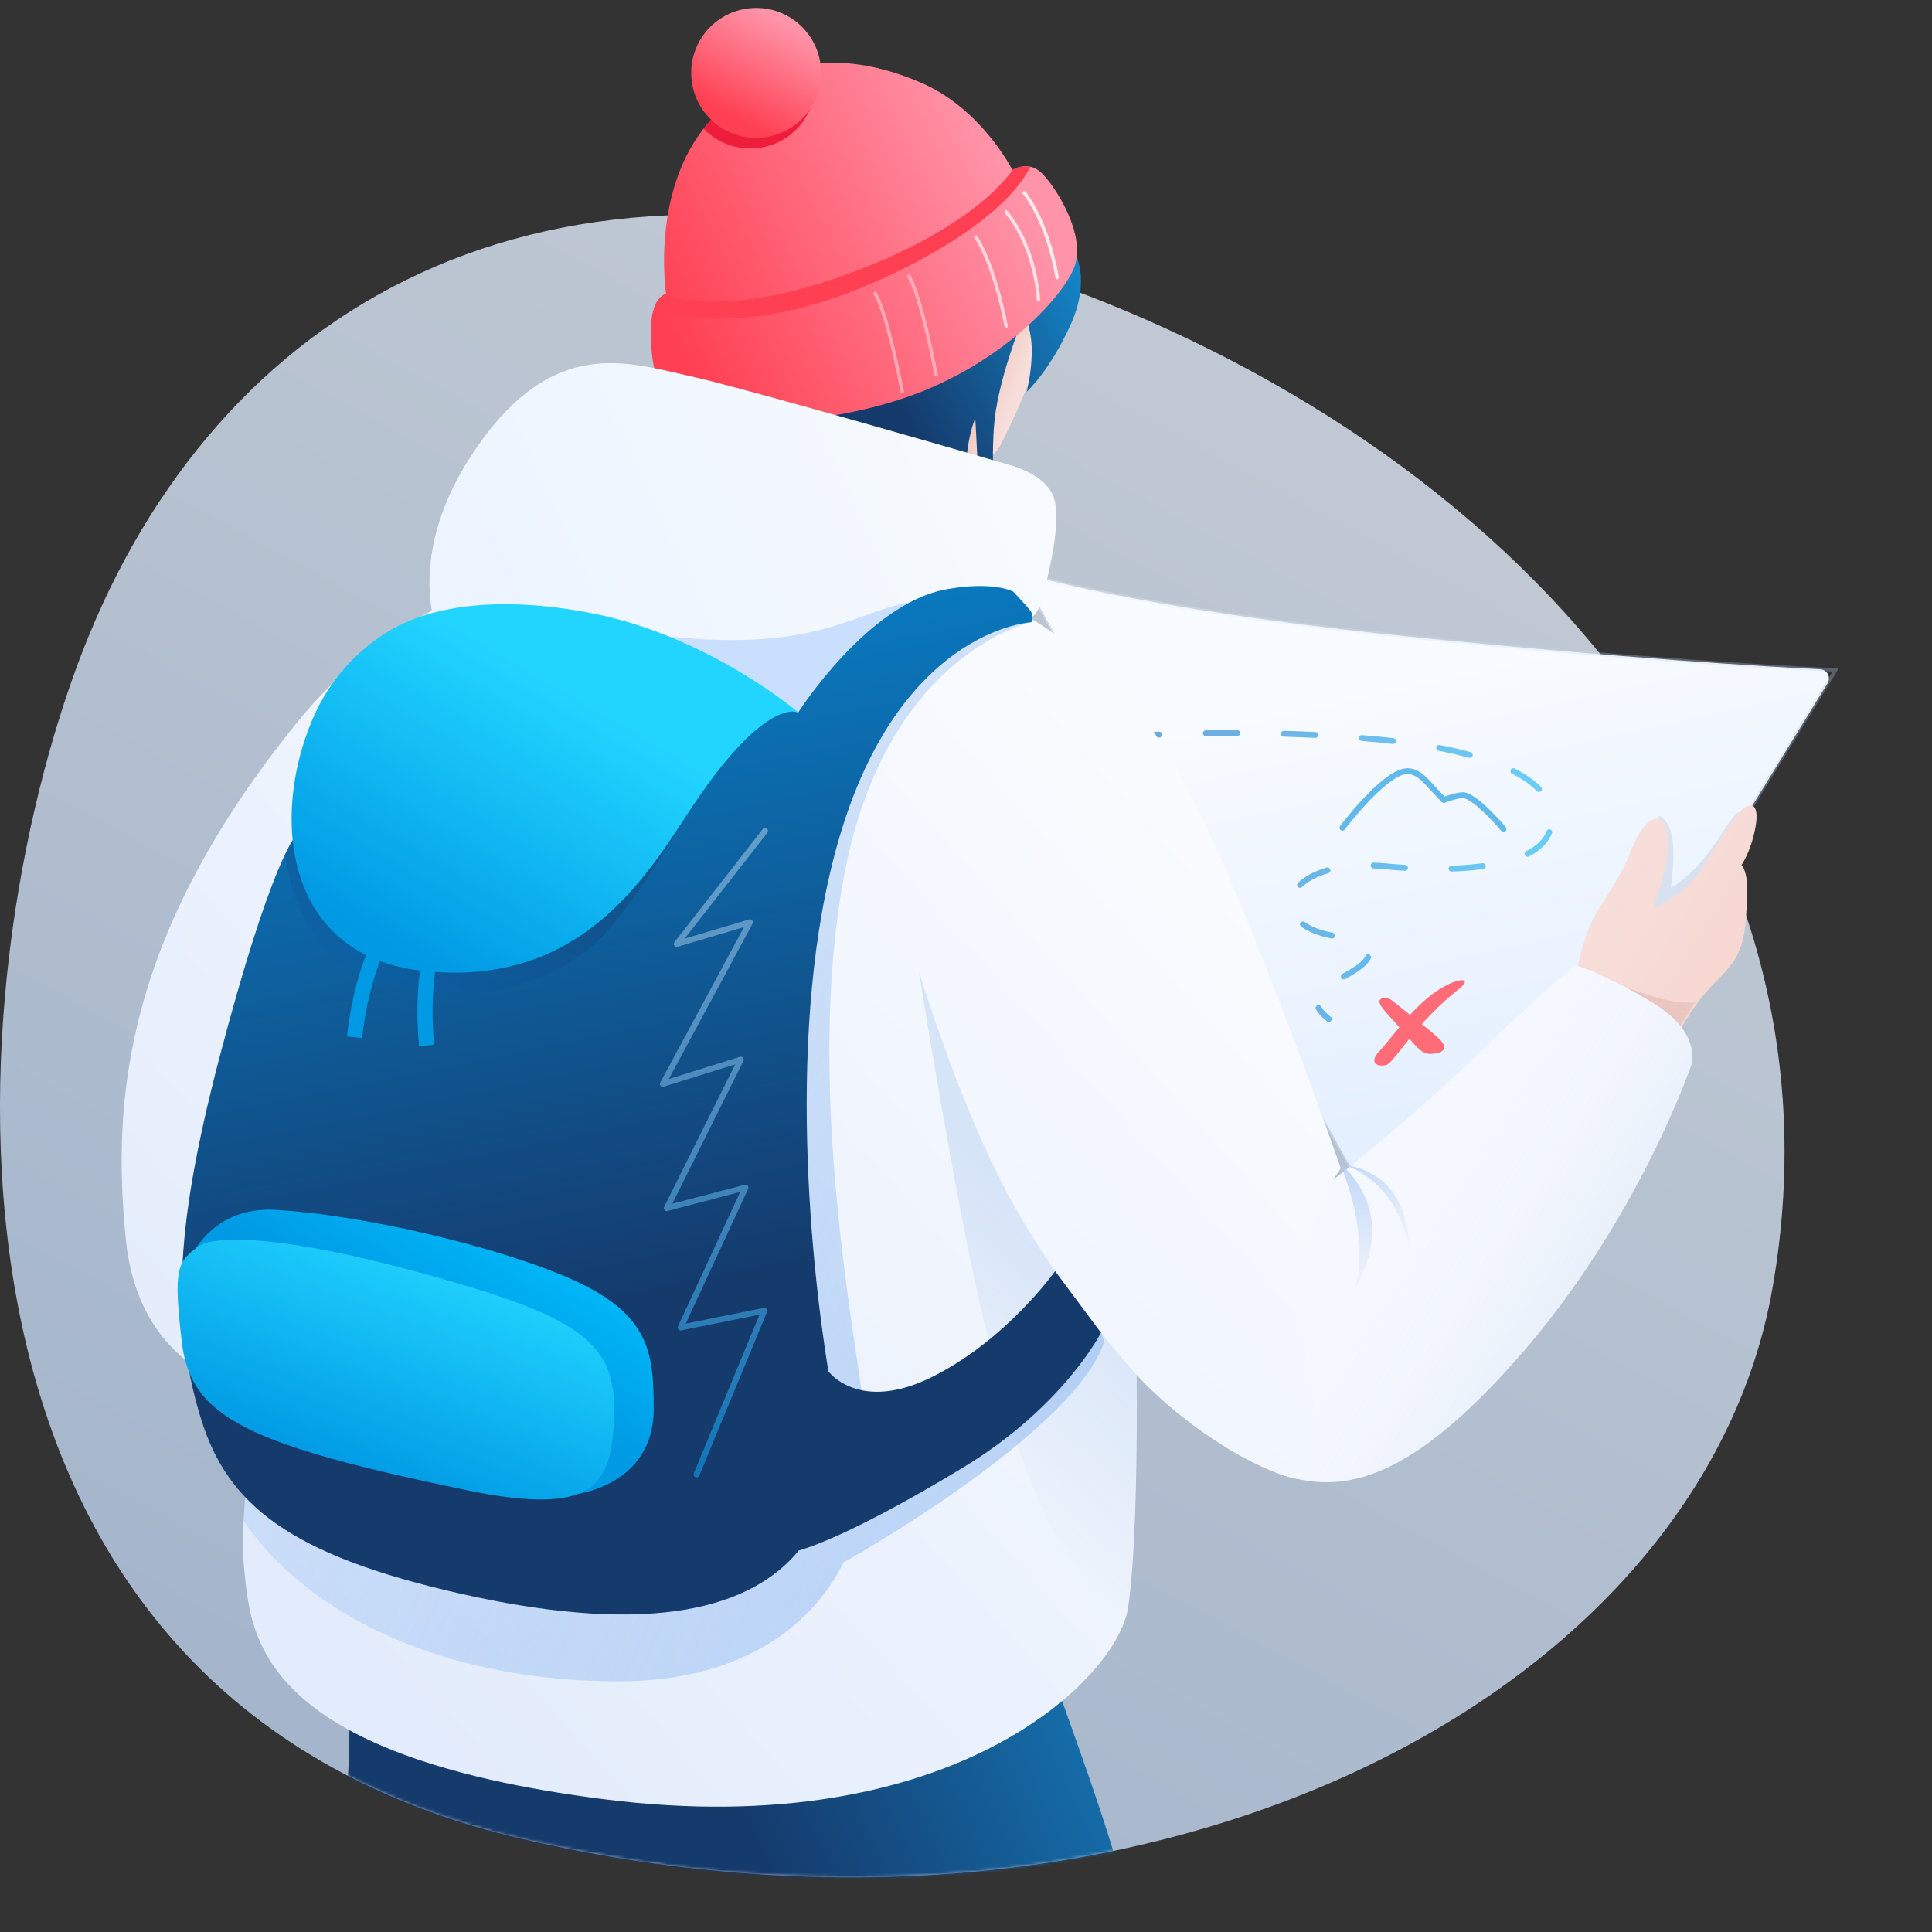 <?xml version="1.0" encoding="UTF-8"?> <svg xmlns="http://www.w3.org/2000/svg" xmlns:xlink="http://www.w3.org/1999/xlink" id="eGAIK0Z6Oj51" viewBox="0 0 636 636" shape-rendering="geometricPrecision" text-rendering="geometricPrecision"><rect x="0" y="0" width="636" height="636" fill="#333333" stroke="none"/> <style><![CDATA[ #eGAIK0Z6Oj58_tr {animation: eGAIK0Z6Oj58_tr__tr 3000ms linear infinite alternate forwards}@keyframes eGAIK0Z6Oj58_tr__tr { 0% {transform: translate(446.46px,468.329px) rotate(0deg);animation-timing-function: cubic-bezier(0.25,0.46,0.45,0.94)} 33.333% {transform: translate(446.46px,468.329px) rotate(-1.4deg)} 66.667% {transform: translate(446.46px,468.329px) rotate(-1.4deg);animation-timing-function: cubic-bezier(0.25,0.46,0.45,0.94)} 83.333% {transform: translate(446.46px,468.329px) rotate(0deg)} 100% {transform: translate(446.46px,468.329px) rotate(0deg)}} #eGAIK0Z6Oj528_tr {animation: eGAIK0Z6Oj528_tr__tr 3000ms linear infinite alternate forwards}@keyframes eGAIK0Z6Oj528_tr__tr { 0% {transform: translate(268.389px,150.608px) rotate(0deg)} 33.333% {transform: translate(268.389px,150.608px) rotate(9.688deg)} 66.667% {transform: translate(268.389px,150.608px) rotate(9.688deg)} 83.333% {transform: translate(268.389px,150.608px) rotate(0deg)} 100% {transform: translate(268.389px,150.608px) rotate(0deg)}} #eGAIK0Z6Oj550_tr {animation: eGAIK0Z6Oj550_tr__tr 3000ms linear infinite alternate forwards}@keyframes eGAIK0Z6Oj550_tr__tr { 0% {transform: translate(277.231px,159.647px) rotate(0deg);animation-timing-function: cubic-bezier(0.42,0,1,1)} 33.333% {transform: translate(277.231px,159.647px) rotate(6.477deg)} 66.667% {transform: translate(277.231px,159.647px) rotate(6.477deg);animation-timing-function: cubic-bezier(0,0,0.58,1)} 83.333% {transform: translate(277.231px,159.647px) rotate(0deg)} 100% {transform: translate(277.231px,159.647px) rotate(0deg)}} ]]></style> <defs> <linearGradient id="eGAIK0Z6Oj52-fill" x1="186.19" y1="618" x2="528.221" y2="-13.329" spreadMethod="pad" gradientUnits="userSpaceOnUse" gradientTransform="translate(0 0)"> <stop id="eGAIK0Z6Oj52-fill-0" offset="0%" stop-color="#c1d6f2"></stop> <stop id="eGAIK0Z6Oj52-fill-1" offset="100%" stop-color="#eff6ff"></stop> </linearGradient> <linearGradient id="eGAIK0Z6Oj55-fill" x1="258.748" y1="631.518" x2="476.003" y2="530.315" spreadMethod="pad" gradientUnits="userSpaceOnUse" gradientTransform="translate(0 0)"> <stop id="eGAIK0Z6Oj55-fill-0" offset="0%" stop-color="#153a6c"></stop> <stop id="eGAIK0Z6Oj55-fill-1" offset="100%" stop-color="#14a6ee"></stop> </linearGradient> <linearGradient id="eGAIK0Z6Oj59-fill" x1="575.311" y1="493.487" x2="513.122" y2="212.078" spreadMethod="pad" gradientUnits="userSpaceOnUse" gradientTransform="translate(0 0)"> <stop id="eGAIK0Z6Oj59-fill-0" offset="0%" stop-color="#d1e4ff"></stop> <stop id="eGAIK0Z6Oj59-fill-1" offset="100%" stop-color="#f8fbff"></stop> </linearGradient> <linearGradient id="eGAIK0Z6Oj515-fill" x1="375.674" y1="241.958" x2="511.677" y2="241.958" spreadMethod="pad" gradientUnits="userSpaceOnUse" gradientTransform="translate(0 0)"> <stop id="eGAIK0Z6Oj515-fill-0" offset="0%" stop-color="rgba(0,103,196,0.7)"></stop> <stop id="eGAIK0Z6Oj515-fill-1" offset="100%" stop-color="rgba(0,175,242,0.7)"></stop> </linearGradient> <linearGradient id="eGAIK0Z6Oj516-fill" x1="375.799" y1="281.376" x2="510.979" y2="281.376" spreadMethod="pad" gradientUnits="userSpaceOnUse" gradientTransform="translate(0 0)"> <stop id="eGAIK0Z6Oj516-fill-0" offset="0%" stop-color="rgba(0,103,196,0.7)"></stop> <stop id="eGAIK0Z6Oj516-fill-1" offset="100%" stop-color="rgba(0,175,242,0.7)"></stop> </linearGradient> <linearGradient id="eGAIK0Z6Oj517-fill" x1="375.674" y1="333.639" x2="511.667" y2="333.639" spreadMethod="pad" gradientUnits="userSpaceOnUse" gradientTransform="translate(0 0)"> <stop id="eGAIK0Z6Oj517-fill-0" offset="0%" stop-color="rgba(0,103,196,0.7)"></stop> <stop id="eGAIK0Z6Oj517-fill-1" offset="100%" stop-color="rgba(0,175,242,0.7)"></stop> </linearGradient> <linearGradient id="eGAIK0Z6Oj518-fill" x1="615.045" y1="259.061" x2="367.92" y2="320.653" spreadMethod="pad" gradientUnits="userSpaceOnUse" gradientTransform="translate(0 0)"> <stop id="eGAIK0Z6Oj518-fill-0" offset="0%" stop-color="#b2ccee"></stop> <stop id="eGAIK0Z6Oj518-fill-1" offset="100%" stop-color="#f0f5fb"></stop> </linearGradient> <linearGradient id="eGAIK0Z6Oj521-fill" x1="531.173" y1="283.194" x2="581.668" y2="314.21" spreadMethod="pad" gradientUnits="userSpaceOnUse" gradientTransform="translate(0 0)"> <stop id="eGAIK0Z6Oj521-fill-0" offset="9%" stop-color="#f7deda"></stop> <stop id="eGAIK0Z6Oj521-fill-1" offset="100%" stop-color="#f7d6cf"></stop> </linearGradient> <linearGradient id="eGAIK0Z6Oj522-fill" x1="518.268" y1="321.102" x2="556.089" y2="335.248" spreadMethod="pad" gradientUnits="userSpaceOnUse" gradientTransform="translate(0 0)"> <stop id="eGAIK0Z6Oj522-fill-0" offset="0%" stop-color="#dbafa9"></stop> <stop id="eGAIK0Z6Oj522-fill-1" offset="100%" stop-color="rgba(219,175,169,0.7)"></stop> </linearGradient> <linearGradient id="eGAIK0Z6Oj524-fill" x1="488.552" y1="365.893" x2="545.948" y2="402.833" spreadMethod="pad" gradientUnits="userSpaceOnUse" gradientTransform="translate(0 0)"> <stop id="eGAIK0Z6Oj524-fill-0" offset="5.6%" stop-color="rgba(207,226,253,0)"></stop> <stop id="eGAIK0Z6Oj524-fill-1" offset="100%" stop-color="rgba(139,174,218,0.5)"></stop> </linearGradient> <linearGradient id="eGAIK0Z6Oj525-fill" x1="446.465" y1="367.761" x2="446.465" y2="427.344" spreadMethod="pad" gradientUnits="userSpaceOnUse" gradientTransform="translate(0 0)"> <stop id="eGAIK0Z6Oj525-fill-0" offset="0%" stop-color="#aeccf5"></stop> <stop id="eGAIK0Z6Oj525-fill-1" offset="100%" stop-color="rgba(174,204,245,0)"></stop> </linearGradient> <linearGradient id="eGAIK0Z6Oj527-fill" x1="439.963" y1="367.373" x2="462.249" y2="413.689" spreadMethod="pad" gradientUnits="userSpaceOnUse" gradientTransform="translate(0 0)"> <stop id="eGAIK0Z6Oj527-fill-0" offset="0%" stop-color="#adcbf5"></stop> <stop id="eGAIK0Z6Oj527-fill-1" offset="100%" stop-color="rgba(173,203,245,0)"></stop> </linearGradient> <linearGradient id="eGAIK0Z6Oj530-fill" x1="324.141" y1="129.756" x2="334.464" y2="133.627" spreadMethod="pad" gradientUnits="userSpaceOnUse" gradientTransform="translate(0 0)"> <stop id="eGAIK0Z6Oj530-fill-0" offset="6%" stop-color="#f1cdc6"></stop> <stop id="eGAIK0Z6Oj530-fill-1" offset="85%" stop-color="#f7deda"></stop> </linearGradient> <linearGradient id="eGAIK0Z6Oj531-fill" x1="303.556" y1="147.656" x2="396.534" y2="97.089" spreadMethod="pad" gradientUnits="userSpaceOnUse" gradientTransform="translate(0 0)"> <stop id="eGAIK0Z6Oj531-fill-0" offset="0%" stop-color="#153a6c"></stop> <stop id="eGAIK0Z6Oj531-fill-1" offset="100%" stop-color="#14a6ee"></stop> </linearGradient> <linearGradient id="eGAIK0Z6Oj532-fill" x1="219.855" y1="106.712" x2="330.127" y2="51.342" spreadMethod="pad" gradientUnits="userSpaceOnUse" gradientTransform="translate(0 0)"> <stop id="eGAIK0Z6Oj532-fill-0" offset="0%" stop-color="#ff4053"></stop> <stop id="eGAIK0Z6Oj532-fill-1" offset="100%" stop-color="#ff94a9"></stop> </linearGradient> <linearGradient id="eGAIK0Z6Oj546-fill" x1="241.226" y1="38.381" x2="257.982" y2="7.04" spreadMethod="pad" gradientUnits="userSpaceOnUse" gradientTransform="translate(0 0)"> <stop id="eGAIK0Z6Oj546-fill-0" offset="0%" stop-color="#ff4053"></stop> <stop id="eGAIK0Z6Oj546-fill-1" offset="100%" stop-color="#ff94a9"></stop> </linearGradient> <linearGradient id="eGAIK0Z6Oj547-fill" x1="477.722" y1="211.174" x2="109.198" y2="539.642" spreadMethod="pad" gradientUnits="userSpaceOnUse" gradientTransform="translate(0 0)"> <stop id="eGAIK0Z6Oj547-fill-0" offset="0%" stop-color="#fff"></stop> <stop id="eGAIK0Z6Oj547-fill-1" offset="100%" stop-color="#e3ecfc"></stop> </linearGradient> <linearGradient id="eGAIK0Z6Oj548-fill" x1="393.64" y1="443.816" x2="338.354" y2="506.016" spreadMethod="pad" gradientUnits="userSpaceOnUse" gradientTransform="translate(0 0)"> <stop id="eGAIK0Z6Oj548-fill-0" offset="1.79%" stop-color="#94b9e9"></stop> <stop id="eGAIK0Z6Oj548-fill-1" offset="100%" stop-color="rgba(148,185,233,0)"></stop> </linearGradient> <linearGradient id="eGAIK0Z6Oj549-fill" x1="363.473" y1="434.961" x2="-93.5" y2="234.551" spreadMethod="pad" gradientUnits="userSpaceOnUse" gradientTransform="translate(0 0)"> <stop id="eGAIK0Z6Oj549-fill-0" offset="0%" stop-color="#86b4ef"></stop> <stop id="eGAIK0Z6Oj549-fill-1" offset="100%" stop-color="rgba(134,180,239,0)"></stop> </linearGradient> <linearGradient id="eGAIK0Z6Oj550-fill" x1="324.42" y1="151.661" x2="161.398" y2="227.738" spreadMethod="pad" gradientUnits="userSpaceOnUse" gradientTransform="translate(0 0)"> <stop id="eGAIK0Z6Oj550-fill-0" offset="0%" stop-color="#f7fafe"></stop> <stop id="eGAIK0Z6Oj550-fill-1" offset="100%" stop-color="#ebf4ff"></stop> </linearGradient> <linearGradient id="eGAIK0Z6Oj552-fill" x1="286.826" y1="414.382" x2="211.14" y2="42.756" spreadMethod="pad" gradientUnits="userSpaceOnUse" gradientTransform="translate(0 0)"> <stop id="eGAIK0Z6Oj552-fill-0" offset="0%" stop-color="#153a6c"></stop> <stop id="eGAIK0Z6Oj552-fill-1" offset="100%" stop-color="#0af"></stop> </linearGradient> <linearGradient id="eGAIK0Z6Oj553-fill" x1="120.212" y1="475.561" x2="189.756" y2="354.46" spreadMethod="pad" gradientUnits="userSpaceOnUse" gradientTransform="translate(0 0)"> <stop id="eGAIK0Z6Oj553-fill-0" offset="27%" stop-color="#0099e4"></stop> <stop id="eGAIK0Z6Oj553-fill-1" offset="72%" stop-color="#00c3ff"></stop> </linearGradient> <linearGradient id="eGAIK0Z6Oj554-fill" x1="110.857" y1="484.984" x2="139.247" y2="408.1" spreadMethod="pad" gradientUnits="userSpaceOnUse" gradientTransform="translate(0 0)"> <stop id="eGAIK0Z6Oj554-fill-0" offset="0%" stop-color="#0099e4"></stop> <stop id="eGAIK0Z6Oj554-fill-1" offset="100%" stop-color="#22d5ff"></stop> </linearGradient> <linearGradient id="eGAIK0Z6Oj555-fill" x1="235.019" y1="271.754" x2="235.019" y2="485.53" spreadMethod="pad" gradientUnits="userSpaceOnUse" gradientTransform="translate(0 0)"> <stop id="eGAIK0Z6Oj555-fill-0" offset="0%" stop-color="rgba(222,235,254,0.7)"></stop> <stop id="eGAIK0Z6Oj555-fill-1" offset="100%" stop-color="#0f9eec"></stop> </linearGradient> <linearGradient id="eGAIK0Z6Oj556-fill" x1="129.931" y1="355.53" x2="154.62" y2="292.705" spreadMethod="pad" gradientUnits="userSpaceOnUse" gradientTransform="translate(0 0)"> <stop id="eGAIK0Z6Oj556-fill-0" offset="0%" stop-color="rgba(0,103,196,0.1)"></stop> <stop id="eGAIK0Z6Oj556-fill-1" offset="28%" stop-color="rgba(0,103,196,0.2)"></stop> <stop id="eGAIK0Z6Oj556-fill-2" offset="100%" stop-color="rgba(21,58,108,0.3)"></stop> </linearGradient> <linearGradient id="eGAIK0Z6Oj557-fill" x1="135.636" y1="316.323" x2="190.748" y2="221.535" spreadMethod="pad" gradientUnits="userSpaceOnUse" gradientTransform="translate(0 0)"> <stop id="eGAIK0Z6Oj557-fill-0" offset="0%" stop-color="#0099e4"></stop> <stop id="eGAIK0Z6Oj557-fill-1" offset="94%" stop-color="#22d5ff"></stop> </linearGradient> </defs> <path d="M327.364,86.584C483.622,135.34,611.839,261.693,583.505,423.971c-23.4,134.014-204.031,229.375-411.19,181.479C-30.17,558.635,-16.137,331.635,25.423,219.06C66.984,106.484,171.106,37.828,327.364,86.584Z" opacity="0.8" fill="url(#eGAIK0Z6Oj52-fill)"></path> <g mask="url(#eGAIK0Z6Oj56)"> <g> <path d="M369.011,617.746c-11.773-40.151-23.778-66.082-34.877-105.75-15.238-14.056-144.863-32.836-210.288,0-17.635,8.85,0,91.46-17.547,91.46c85.977,59.48,206.29,34.117,262.712,14.29Z" fill="url(#eGAIK0Z6Oj55-fill)"></path> </g> <mask id="eGAIK0Z6Oj56" mask-type="alpha" x="-150%" y="-150%" height="400%" width="400%"> <path d="M327.364,86.584C483.622,135.34,611.839,261.693,583.505,423.971c-23.4,134.014-204.031,229.375-411.19,181.479C-30.17,558.635,-16.137,331.635,25.423,219.06C66.984,106.484,171.106,37.828,327.364,86.584Z" fill="#fff"></path> </mask> </g> <g id="eGAIK0Z6Oj58_tr" transform="translate(446.46,468.329) rotate(0)"> <g transform="translate(-446.46,-468.329)"> <path d="M335.948,188.512c0,0,37.038,11.757,126.091,20.866c72.986,7.464,121.889,10.198,137.164,10.942c2.292.112,3.614,2.646,2.413,4.601L472.619,434.824L335.948,188.512Z" fill="url(#eGAIK0Z6Oj59-fill)"></path> <g opacity="0.6"> <path d="M441.915,273.462c-.201,0-.402-.067-.574-.192-.43-.315-.516-.927-.191-1.347.038-.048,3.575-4.751,7.972-9.396c6.04-6.375,10.8-9.615,14.136-9.615h.01c3.679,0,5.887,2.408,8.936,5.754c1.09,1.194,2.323,2.542,3.795,3.966.382.373.392.985.019,1.367s-.984.392-1.367.019c-1.51-1.462-2.762-2.839-3.871-4.052-2.915-3.193-4.674-5.124-7.512-5.124h-.01c-5.649.01-16.765,13.171-20.569,18.237-.191.249-.478.383-.774.383Z" fill="#008fde"></path> <path d="M494.963,273.882c-.277,0-.545-.115-.736-.344-2.38-2.829-9.243-10.275-12.407-10.782-1.137-.181-4.387.803-6.165,1.463-.497.181-1.051-.067-1.242-.564-.182-.497.067-1.051.564-1.243.85-.315,5.18-1.873,7.14-1.567c4.435.707,12.655,10.351,13.572,11.441.344.411.287,1.013-.114,1.357-.182.153-.402.23-.622.23l.01.009Z" fill="#008fde"></path> </g> <g opacity="0.8"> <path d="M376.64,243.048c-.507,0-.927-.392-.966-.899-.038-.535.373-.994.899-1.023.019,0,1.845-.114,5.027-.258.536-.019.985.392,1.004.918s-.392.984-.918,1.004c-3.163.143-4.97.258-4.989.258s-.038,0-.067,0h.01Z" fill="url(#eGAIK0Z6Oj515-fill)"></path> <path d="M442.371,322.399c-.344,0-.669-.182-.851-.507-.258-.468-.086-1.051.383-1.309c2.858-1.558,6.748-3.852,7.57-5.85.2-.497.764-.726,1.261-.525.497.2.727.764.526,1.261-1.032,2.524-4.846,4.865-8.44,6.815-.143.077-.306.115-.459.115h.01ZM438.5,308.951c-.057,0-.124,0-.182-.019l-.162-.029c-4.053-.793-7.35-2.084-9.797-3.833-.43-.306-.535-.908-.22-1.348.315-.439.908-.535,1.348-.219c2.217,1.586,5.266,2.771,9.042,3.507l.162.029c.526.105.86.612.765,1.128-.086.459-.497.784-.946.784h-.01Zm-10.562-16.679c-.258,0-.506-.105-.697-.296-.364-.383-.354-.994.038-1.367c2.246-2.132,5.515-3.871,9.462-5.018.507-.153,1.042.143,1.195.659s-.143,1.042-.659,1.195c-3.652,1.061-6.653,2.638-8.67,4.559-.191.182-.43.268-.669.268Zm49.894-5.353c-.517,0-.947-.411-.966-.936-.019-.536.402-.975.927-.994c3.671-.125,7.112-.402,10.227-.813.526-.067,1.014.296,1.081.832.066.525-.297,1.013-.832,1.08-3.173.43-6.681.707-10.418.831-.01,0-.019,0-.029,0h.01Zm-15.322-.258c0,0-.038,0-.057,0-2.132-.134-4.321-.306-6.5-.506-1.29-.125-2.562-.211-3.804-.258-.535-.02-.946-.469-.927-1.004s.468-.946,1.003-.927c1.272.048,2.591.134,3.91.258c2.16.201,4.32.373,6.442.506.535.029.937.488.898,1.023-.028.516-.459.908-.965.908Zm40.354-4.626c-.353,0-.688-.191-.86-.526-.239-.477-.057-1.051.421-1.299c3.44-1.759,5.687-3.986,6.69-6.615.191-.497.746-.745,1.243-.554s.745.745.554,1.242c-1.176,3.088-3.737,5.659-7.618,7.647-.143.076-.286.105-.439.105h.009Zm3.747-21.305c-.258,0-.507-.095-.698-.296-1.931-2.017-4.674-3.938-8.172-5.716-.478-.239-.659-.822-.421-1.3.239-.478.823-.669,1.3-.42c3.69,1.873,6.615,3.928,8.698,6.098.373.382.354.994-.028,1.366-.192.182-.43.268-.669.268h-.01Zm-22.777-11.231c-.086,0-.172-.009-.258-.038-3.097-.851-6.461-1.625-10.007-2.313-.526-.105-.87-.602-.765-1.128s.602-.87,1.128-.764c3.594.688,7.016,1.481,10.16,2.341.516.144.813.669.679,1.185-.115.431-.507.708-.927.708l-.01.009Zm-25.233-4.588c0,0-.077,0-.105,0l-.507-.057c-3.164-.344-6.452-.659-9.778-.937-.535-.047-.927-.506-.879-1.041.047-.536.516-.928,1.041-.88c3.346.277,6.643.593,9.826.937l.507.057c.525.058.908.536.85,1.061-.057.497-.468.86-.955.86Zm-25.606-1.997c0,0-.029,0-.048,0-3.365-.163-6.844-.296-10.323-.402-.535-.019-.956-.458-.937-.994.019-.525.44-.936.966-.936c0,0,.019,0,.028,0c3.499.105,6.987.239,10.361.401.536.029.947.478.918,1.013-.029.516-.449.918-.965.918Zm-36.035-.564c-.525,0-.955-.421-.965-.946c0-.536.421-.975.946-.975c3.049-.048,6.146-.067,9.214-.067.383,0,.765,0,1.157,0c.535,0,.965.43.965.965s-.43.966-.965.966c-.382,0-.774,0-1.157,0-3.058,0-6.145.028-9.185.066c0,0-.01,0-.019,0l.009-.009Z" fill="url(#eGAIK0Z6Oj516-fill)"></path> <path d="M437.448,336.43c-.191,0-.391-.057-.554-.181-.096-.067-2.342-1.683-3.661-3.948-.267-.459-.114-1.051.344-1.319.459-.268,1.052-.115,1.319.344c1.109,1.902,3.097,3.346,3.126,3.355.43.306.535.908.22,1.348-.191.267-.488.401-.784.401h-.01Z" fill="url(#eGAIK0Z6Oj517-fill)"></path> </g> <path d="M472.6,435.971L334.734,187.528l1.386.44c.096.028,9.482,2.982,29.621,7.006c18.59,3.718,50.39,9.137,96.355,13.84c88.021,9.003,141.689,11.144,142.225,11.164l.984.038L472.591,435.971h.009ZM337.143,189.478l135.505,244.2l130.64-212.592c-7.694-.334-59.776-2.791-141.307-11.125-46.031-4.712-77.879-10.132-96.498-13.86-15.848-3.173-25.062-5.677-28.34-6.623Z" opacity="0.3" fill="url(#eGAIK0Z6Oj518-fill)"></path> <path d="M456.345,350.579c-2.61.745-6.06-.564-2.237-4.569c3.823-4.014,9.979-13.247,17.539-18.839c7.551-5.601,14.06-5.84,8.497-1.491-14.002,10.944-21.18,24.153-23.79,24.908l-.009-.009Z" fill="#ff6c77"></path> <path d="M546.041,268.475c0,0,3.154.899,4.368,6.825c1.205,5.935-.392,16.851-.392,16.851s7.446-2.916,17.329-18.562c4.158-6.576,5.181-6.28,5.181-6.28s-8.019,20.541-14.777,26.581c-6.758,6.041-21.582,19.996-16.583-.382s4.874-25.042,4.874-25.042v.009Z" opacity="0.1" fill="#153a6c"></path> <path d="M518.986,320.395c0,0,.363-6.318,3.89-15.427s9.186-13.745,14.108-26.304c4.922-12.569,11.02-12.636,11.833-5.439.812,7.198-.956,13.449-2.495,17.855s-1.472,6.757-1.472,6.757s9.262-4.482,14.032-11.173c4.779-6.691,11.613-19.183,15.063-21.678c3.451-2.494,5.295-.22,3.747,7.198-1.539,7.417-4.406,11.46-4.406,11.46s2.351,1.911,1.835,10.877c-.516,8.965,0,17.338-8.23,25.424-8.229,8.086-9.835,11.575-13.305,16.976-3.316,5.17-3.412,5.113-3.412,5.113l-31.197-21.639h.009Z" transform="translate(0 1.127)" fill="url(#eGAIK0Z6Oj521-fill)"></path> <path d="M555.239,334.493c1.022-1.596,1.882-3.021,2.8-4.454-3.785.095-8.086-.297-12.588-1.635-14.643-4.358-26.275-9.72-26.275-9.72l32.66,20.913c0,0,.095.067,3.412-5.114l-.009.01Z" fill="url(#eGAIK0Z6Oj522-fill)" fill-opacity="0.6"></path> <path d="M400.586,444.497c.784,14.28,2.504,25.625,3.756,32.421c2.677,1.596,5.487,3.145,8.421,4.597c23.15,11.461,46.07,11.68,86.415-33.95c40.344-45.63,57.759-97.435,57.759-97.435s2.868-10.141-11.9-19.403c-14.767-9.262-26.236-13.009-26.236-13.009s-6.395,4.187-30.424,27.556c-24.029,23.37-50.992,44.312-50.992,44.312s-38.099,31.092-36.79,54.901l-.009.01Z" fill="#f5f8fe"></path> <path d="M400.586,444.497c.784,14.28,2.504,25.625,3.756,32.421c2.677,1.596,5.487,3.145,8.421,4.597c23.15,11.461,46.07,11.68,86.415-33.95c40.344-45.63,57.759-97.435,57.759-97.435s2.868-10.141-11.9-19.403c-14.767-9.262-26.236-13.009-26.236-13.009s-6.395,4.187-30.424,27.556c-24.029,23.37-50.992,44.312-50.992,44.312s-38.099,31.092-36.79,54.901l-.009.01Z" opacity="0.3" fill="url(#eGAIK0Z6Oj524-fill)"></path> <path d="M441.176,382.978c0,0,5.84,13.794,6.337,27.282.497,13.487-3.212,17.084-3.212,17.084s8.564-12.432,7.331-24.755c-1.233-12.322-10.456-19.611-10.456-19.611Z" fill="url(#eGAIK0Z6Oj525-fill)"></path> <path d="M458.907,329.876c5.209,4.292,12.827,9.883,15.34,12.588c2.514,2.705.841,4.196-2.896,4.473s-5.41-2.982-10.447-8.535-8.134-8.459-6.26-9.635c1.873-1.175,4.253,1.099,4.253,1.099l.01.01Z" fill="#ff6c77"></path> <path d="M441.801,383.362c0,0,10.504.573,16.726,9.109c5.821,7.981,5.487,19.833,5.487,19.833s-1.08-10.342-7.618-18.801-14.595-10.141-14.595-10.141Z" fill="url(#eGAIK0Z6Oj527-fill)"></path> </g> </g> <g id="eGAIK0Z6Oj528_tr" transform="translate(268.389,150.608) rotate(0)"> <g transform="translate(-268.389,-150.608)"> <g transform="translate(0 0)"> <path d="M329.035,147.094c9.52-17.606,21.496-52.665,21.496-52.665L332.38,102.066l-54.185,55.705c19.25,1.825,46.481-2.619,50.84-10.677Z" fill="url(#eGAIK0Z6Oj530-fill)"></path> <path d="M352.34,107.113c7.034-15.36,1.328-24.182,1.328-24.182l-.009.009-16.077,21.295c0,0,2.332,5.381,2.065,12.483-.268,7.092-1.659,12.215-1.659,12.215s7.317-6.461,14.352-21.821Zm-34.586,52.426c-10.113.42-24.425-.105-47.632-2.581v-.009c-25.358-2.705-42.008-6.739-52.942-10.849l4.97-16.191l114.181-23.991c0,0-8.166,19.948-9.151,34.772-.516,7.828-.306,14.099,0,18.275-.704.084-1.896.163-2.979.234-.534.036-1.042.069-1.452.101-.44-1.663-.774-3.642-.879-5.936-.364-7.99-.813-15.627-.813-15.627s-3.303,6.88-3.303,21.802Z" clip-rule="evenodd" fill="url(#eGAIK0Z6Oj531-fill)" fill-rule="evenodd"></path> </g> <path d="M219.272,96.761c0,0-4.626.774-4.989,10.829-.363,10.055,1.568,24.535,10.829,28.77c9.253,4.234,43.48,4.683,73.493-5.649c30.002-10.332,50.763-32.077,54.978-42.581c4.224-10.514-6.022-26.591-10.6-31.083s-9.702-1.08-9.702-1.08-10.169-20.263-30.203-28.799-44.359-11.804-67.002,10.208c-22.644,22.012-16.804,59.384-16.804,59.384Z" fill="url(#eGAIK0Z6Oj532-fill)"></path> <path d="M275.515,91.457c-39.122,13.553-56.613,5.42-56.613,5.42l-.287.124c-.841.421-2.322,1.539-3.326,4.426c8.746,3.536,36.827,9.73,82.114-12.999c29.553-14.834,38.872-27.613,41.769-33.52-2.973-.659-5.487.822-5.85,1.042l-.048.029c0,0-12.062,19.642-57.759,35.48Z" fill="#ff4053"></path> <g transform="translate(0 0)"> <g opacity="0.79"> <path d="M348.008,91.935c-.277,0-.516-.201-.574-.478-3.211-18.552-10.619-27.546-10.695-27.642-.21-.248-.172-.612.067-.812.248-.21.611-.172.812.067.316.373,7.685,9.319,10.954,28.187.057.315-.153.612-.469.669-.028,0-.066,0-.095,0v.01Z" fill="#fff"></path> </g> <g opacity="0.71"> <path d="M341.884,99.332c-.296,0-.554-.229-.573-.535-1.443-18.619-10.438-28.521-10.524-28.617-.219-.239-.2-.602.029-.822.239-.22.602-.201.822.029.096.105,2.38,2.6,4.875,7.474c2.294,4.483,5.18,11.909,5.954,21.84.029.315-.21.593-.535.621-.019,0-.029,0-.048,0v.01Z" fill="#fff"></path> </g> <g opacity="0.63"> <path d="M331.21,107.897c-.268,0-.516-.191-.564-.468-4.043-20.741-9.788-28.981-9.845-29.057-.182-.258-.124-.621.134-.803s.621-.124.803.134c.239.335,5.935,8.488,10.036,29.515.057.316-.144.622-.459.679-.038,0-.077.01-.115.01l.01-.01Z" fill="#fff"></path> </g> <g opacity="0.4"> <path d="M308.155,123.868c-.267,0-.516-.191-.564-.468-5.409-27.757-8.822-32.048-8.86-32.087-.21-.248-.172-.612.067-.812.248-.21.612-.172.812.067.144.172,3.652,4.559,9.109,32.612.058.316-.143.621-.459.679-.038,0-.076.009-.114.009h.009Z" fill="#fff"></path> </g> <g opacity="0.4"> <path d="M297.019,129.508c-.268,0-.517-.192-.564-.469-5.41-27.757-8.822-32.048-8.861-32.086-.21-.248-.172-.612.067-.812s.612-.172.813.067c.143.172,3.651,4.559,9.109,32.612.057.316-.144.622-.459.679-.038,0-.077.01-.115.01h.01Z" fill="#fff"></path> </g> </g> <path d="M247.007,48.894c11.805,0,21.382-9.577,21.382-21.381c0-2.208-.335-4.349-.956-6.356-10.428,1.434-21.075,6.213-31.37,16.22-1.624,1.587-3.106,3.24-4.454,4.961c3.891,4.034,9.348,6.547,15.398,6.547v.009Z" fill="#ef1d3c"></path> <path d="M248.921,45.377c11.808,0,21.381-9.573,21.381-21.381c0-11.809-9.573-21.381-21.381-21.381-11.809,0-21.382,9.573-21.382,21.381c0,11.809,9.573,21.381,21.382,21.381Z" fill="url(#eGAIK0Z6Oj546-fill)"></path> </g> </g> <path d="M327.153,197.066c0,0,34.773,14.519,57.11,50.668s57.114,136.852,57.114,136.852c-37.035,53.03,23.222,122.594-28.621,96.929-23.15-11.46-38.577-28.884-38.577-28.884s.66,53.908-2.867,76.828c-3.527,22.93-57.569,77.392-172.304,62.863C84.273,577.794,82.648,538.052,80.44,517.11s4.875-58.419,4.875-58.419-39.274-4.416-43.9-50.716c-4.626-46.289-.258-100.188,56.441-170.229c23.57-29.114,50.132-39.456,50.132-39.456l179.166-1.214v-.01Z" fill="url(#eGAIK0Z6Oj547-fill)"></path> <path d="M322.815,430.274c9.185,39.858,19.687,79.61,44.51,99.185c4.186,3.307.002-2.084,3.988,0c3.345-23.484,2.867-76.828,2.867-76.828s-25.138-27.403-42.18-59.079c-13.639-25.348-24.765-58.562-29.496-73.654c0,0,11.126,70.519,20.311,110.376Z" opacity="0.3" fill="url(#eGAIK0Z6Oj548-fill)"></path> <path d="M282.82,488.541c2.074-9.319,2.514-18.094,1.596-25.052-3.823-29.124-18.963-108.045-6.681-174.521c13.697-74.133,61.793-84.14,61.793-84.14l-2.217-1.367c-.813-.488-1.596-.956-2.351-1.376l-39.8,10.485L84.117,459.073c0,0-2.734,18.667-3.976,41.454c18.629,27.986,61.257,52.961,123.576,52.961c37.755,0,62.615-16.221,74.018-39.218c11.071-6.06,76.621-44.688,85.738-72.552l-.834-2.804c-.542-5.13-55.838,37.822-79.838,49.627h.019Z" opacity="0.5" fill="url(#eGAIK0Z6Oj549-fill)"></path> <g id="eGAIK0Z6Oj550_tr" transform="translate(277.231,159.647) rotate(0)"> <path d="M227.146,123.814c-20.621-4.585-44.811-13.069-70.054,23.233-25.243,36.292-12.517,62.436-12.517,62.436l116.589,31.36c0,0,15.112-18.151,41.884-25.969c19.785-19.311,35.489-2.852,39.446-16.156c3.957-13.305,7.049-29.512,4-35.983s-12.712-9.243-12.712-9.243-86.015-25.093-106.636-29.678Z" transform="translate(-277.23,-159.647)" fill="url(#eGAIK0Z6Oj550-fill)"></path> </g> <path d="M212.312,208.541c59.366,8.201,70.08-9.391,91.739-10.872c14.653-1.004,14.127,2.064,14.127,2.064l-55.8,43.537-87.132-26.877c0,0,22.051,9.72,22.404,4.616.354-5.104-21.983-17.543,14.653-12.477l.009.009Z" fill="#c9dffd"></path> <path d="M278.169,269.756c20.875-63.046,61.354-64.928,61.354-64.928l-.01-.02c0,0,1.08-1.883-.344-3.765-1.424-1.883-5.678-6.328-5.678-6.328s-6.423-3.517-21.955-.726c-25.912,4.654-48.755,40.526-48.755,40.526l-40.67-8.956L98.324,274.038c0,0-6.901,3.785-23.312,63.733-16.421,59.958-19.718,94.138-8.851,129.273c8.726,28.216,28.923,44.923,86.243,57.76c63.72,14.279,95.581,3.851,110.545-14.379c5.599-1.621,21.096-7.369,53.968-27.247c33.195-20.072,45.515-44.454,45.515-44.454L347.34,418.441c0,0-15.751,22.366-40.115,34.658-24.354,12.292-34.514-1.653-34.514-1.653h-.01l-.007.033c-6.096-37.591-14.673-120.872,5.475-181.723Z" clip-rule="evenodd" fill="url(#eGAIK0Z6Oj552-fill)" fill-rule="evenodd"></path> <path d="M186.889,492.268c0,0,28.473-1.663,28.311-28.798-.105-17.683-1.013-30.682-26.686-42.199-23.991-10.763-69.421-21.506-98.248-23.007-19.307-1.013-26.61,14.041-26.61,14.041L186.889,492.278v-.01Z" fill="url(#eGAIK0Z6Oj553-fill)"></path> <path d="M65.079,410.442c4.722-3.68,25.912-4.56,75.212,9.061c49.301,13.62,62.396,21.935,61.879,45.439-.516,23.503-5.429,34.552-48.612,25.596-71.963-14.939-90.764-23.847-93.698-48.669-2.934-24.823-1.319-26.323,5.228-31.427h-.009Z" fill="url(#eGAIK0Z6Oj554-fill)"></path> <path d="M229.284,486.362c-.124,0-.249-.019-.373-.077-.487-.2-.726-.764-.526-1.261l21.63-52.245-25.759,5.181c-.353.067-.726-.067-.946-.344-.229-.287-.268-.67-.115-1.004l20.474-44.235-23.924,6.27c-.363.096-.755-.029-.994-.325s-.287-.698-.115-1.042l23.37-46.901-23.513,7.34c-.373.115-.784,0-1.032-.306-.249-.305-.287-.726-.106-1.07l27.576-51.164-21.889,6.509c-.401.114-.831-.039-1.07-.383s-.22-.803.038-1.137l29.076-37.219c.325-.421.937-.497,1.357-.163.421.325.497.937.163,1.357l-27.222,34.84l21.219-6.309c.373-.114.774.01,1.023.316.248.306.287.726.105,1.07l-27.556,51.126l23.417-7.302c.373-.115.775,0,1.023.296.249.297.306.708.134,1.052l-23.427,47.026l23.847-6.251c.364-.096.746.028.985.315s.296.688.134,1.023l-20.531,44.359l25.673-5.161c.344-.067.707.057.937.334.229.277.286.65.143.985l-22.318,53.917c-.153.373-.516.592-.889.592l-.019-.009Z" opacity="0.6" fill="url(#eGAIK0Z6Oj555-fill)"></path> <path d="M93.926,281.054c0,0,2.743,35.957,32.564,43.068c31.169,7.437,54.128-.334,67.958-12.31c20.684-17.912,45.946-71.294,45.946-71.294L95.99,277.144l-2.064,3.91Z" fill="url(#eGAIK0Z6Oj556-fill)"></path> <path d="M262.788,234.525c0,0-28.837-24.66-66.878-32.441v.01c-23.771-4.865-50.649-5.114-68.57,6.06-10.753,6.7-18.887,16.344-23.685,26.877-12.598,27.652-11.406,65.253,16.825,79.351-2.171,5.59-5.038,15.182-6.25,26.814l4.974.518c1.154-11.092,3.878-20.173,5.866-25.341c3.941,1.47,8.329,2.533,13.189,3.122-.797,6.025-1.306,14.837-.296,24.888l4.975-.5c-.984-9.794-.454-18.301.303-23.92c47.056,3.24,68.275-29.21,82.853-51.708c25.626-39.542,36.694-33.73,36.694-33.73Z" clip-rule="evenodd" fill="url(#eGAIK0Z6Oj557-fill)" fill-rule="evenodd"></path> </svg> 
